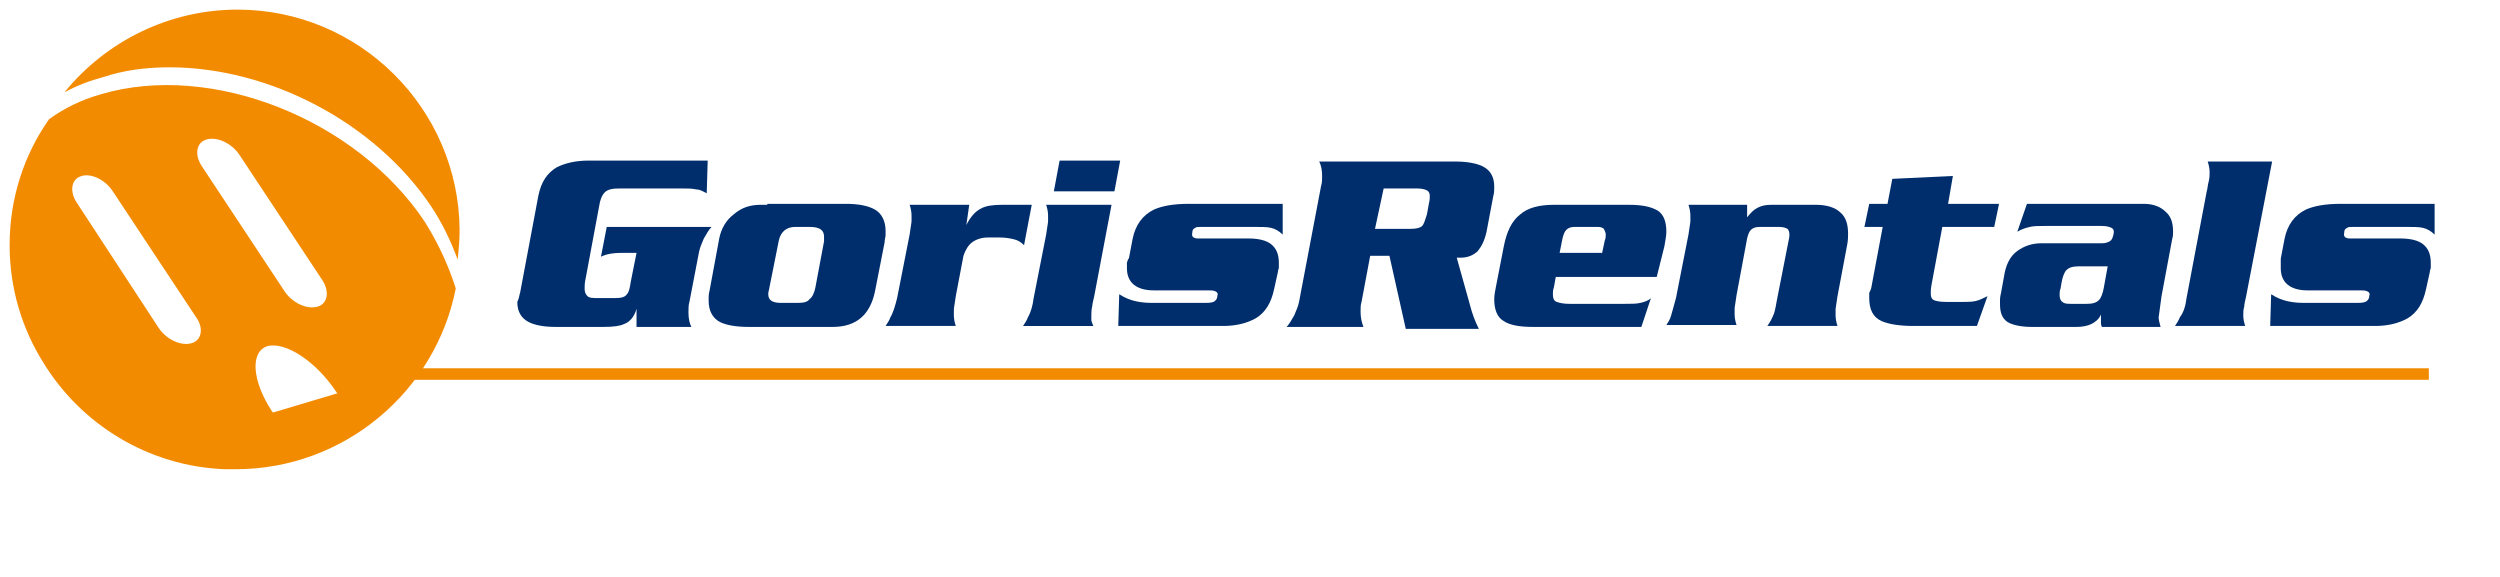 <?xml version="1.0" encoding="utf-8"?>
<!-- Generator: Adobe Illustrator 19.2.1, SVG Export Plug-In . SVG Version: 6.00 Build 0)  -->
<svg version="1.0" id="Layer_1" xmlns="http://www.w3.org/2000/svg" xmlns:xlink="http://www.w3.org/1999/xlink" x="0px" y="0px"
	 viewBox="0 0 260 60" style="enable-background:new 0 0 260 60;" xml:space="preserve">
<style type="text/css">
	.st0{fill:#002E6D;}
	.st1{fill:#F38B00;}
</style>
<g>
	<g>
		<path class="st0" d="M54.1,30.4L56,20.3c0.3-1.4,0.9-2.3,1.9-2.9c0.8-0.4,1.9-0.7,3.3-0.7h12.4l-0.1,3.4c-0.4-0.2-0.7-0.4-1.1-0.4
			c-0.4-0.1-0.9-0.1-1.5-0.1h-6.5c-0.7,0-1.2,0.1-1.5,0.4c-0.3,0.3-0.5,0.8-0.6,1.5l-1.4,7.5c-0.1,0.4-0.1,0.8-0.1,1
			c0,0.4,0.1,0.6,0.3,0.8c0.2,0.2,0.6,0.2,1.1,0.2H64c0.6,0,1-0.1,1.2-0.4c0.2-0.2,0.3-0.6,0.4-1.3l0.6-3h-1.6
			c-0.8,0-1.5,0.1-2.1,0.4l0.6-3.1H74c-0.3,0.3-0.5,0.7-0.8,1.2c-0.2,0.5-0.4,0.9-0.5,1.4l-1,5.2c-0.1,0.3-0.1,0.7-0.1,1.1
			c0,0.6,0.1,1.1,0.3,1.5h-5.7c0-0.2,0-0.5,0-0.9c0-0.4,0-0.7,0-1c-0.2,0.8-0.7,1.4-1.3,1.6c-0.4,0.2-1.1,0.3-2.1,0.3h-5
			c-1.3,0-2.2-0.2-2.8-0.5c-0.8-0.4-1.2-1.1-1.2-2.1C54,31,54,30.7,54.1,30.4z"/>
		<path class="st0" d="M79.8,21.2H88c1.3,0,2.3,0.2,3,0.6c0.7,0.4,1.1,1.2,1.1,2.2c0,0.2,0,0.4,0,0.5c0,0.1-0.1,0.4-0.1,0.7l-1,5.1
			c-0.5,2.4-1.9,3.7-4.4,3.7h-8.7c-1.4,0-2.4-0.2-3-0.5c-0.8-0.4-1.2-1.2-1.2-2.2c0-0.2,0-0.3,0-0.4c0-0.1,0-0.3,0.1-0.7l1-5.4
			c0.2-1,0.7-1.9,1.5-2.5c0.8-0.7,1.7-1,2.8-1H79.8z M81,25l-1,5c0,0.1-0.1,0.3-0.1,0.6c0,0.6,0.4,0.9,1.3,0.9H83
			c0.6,0,1-0.1,1.2-0.4c0.3-0.2,0.5-0.7,0.6-1.2l0.9-4.8c0-0.1,0-0.2,0-0.3c0-0.1,0-0.2,0-0.2c0-0.7-0.5-1-1.5-1h-1.5
			C81.8,23.6,81.2,24.1,81,25z"/>
		<path class="st0" d="M93.3,31l1.3-6.6c0.1-0.8,0.2-1.2,0.2-1.4c0-0.2,0-0.4,0-0.6c0-0.4-0.1-0.8-0.2-1.1h6.2l-0.3,2.1
			c0.4-0.8,0.9-1.4,1.5-1.7c0.5-0.3,1.3-0.4,2.2-0.4h3.1l-0.8,4.2c-0.3-0.3-0.6-0.5-1-0.6c-0.4-0.1-0.9-0.2-1.5-0.2h-1.3
			c-0.6,0-1.2,0.2-1.6,0.5c-0.4,0.3-0.7,0.8-0.9,1.4l-0.8,4.2c-0.1,0.8-0.2,1.2-0.2,1.4c0,0.2,0,0.4,0,0.6c0,0.4,0.1,0.8,0.2,1.1
			h-7.3c0.2-0.3,0.4-0.6,0.5-0.9C92.9,32.5,93.1,31.8,93.3,31z"/>
		<path class="st0" d="M107.5,31l1.3-6.6c0.1-0.8,0.2-1.2,0.2-1.4c0-0.2,0-0.4,0-0.6c0-0.4-0.1-0.8-0.2-1.1h6.8l-1.8,9.5
			c-0.1,0.5-0.2,0.8-0.2,1c-0.1,0.4-0.1,0.8-0.1,1c0,0.2,0,0.4,0,0.5c0,0.1,0.1,0.3,0.2,0.6h-7.3c0.2-0.3,0.4-0.6,0.5-0.9
			C107.2,32.5,107.4,31.8,107.5,31z M116.5,16.7l-0.6,3.2h-6.3l0.6-3.2H116.5z"/>
		<path class="st0" d="M117.4,26.9l0.4-2.1c0.3-1.4,1-2.4,2.2-3c0.9-0.4,2.1-0.6,3.6-0.6h9.8l0,3.2c-0.4-0.4-0.8-0.6-1.2-0.7
			c-0.4-0.1-1-0.1-1.7-0.1h-5.6c-0.3,0-0.5,0-0.6,0.1c-0.2,0.1-0.3,0.2-0.3,0.5c-0.1,0.4,0.1,0.6,0.6,0.6h5.2c1.1,0,1.9,0.2,2.4,0.6
			c0.5,0.4,0.8,1,0.8,1.9c0,0.2,0,0.4,0,0.6c-0.1,0.2-0.1,0.4-0.1,0.4l-0.4,1.8c-0.3,1.4-0.9,2.4-1.9,3c-0.9,0.5-2,0.8-3.4,0.8
			h-10.9l0.1-3.3c0.6,0.4,1.2,0.6,1.6,0.7c0.4,0.1,1,0.2,1.8,0.2h5.5c0.3,0,0.6,0,0.9-0.1c0.2-0.1,0.4-0.3,0.4-0.6
			c0.1-0.3,0-0.4-0.2-0.5c-0.2-0.1-0.4-0.1-0.7-0.1H120c-1.8,0-2.8-0.8-2.8-2.3c0-0.2,0-0.4,0-0.6C117.3,27.1,117.3,26.9,117.4,26.9
			z"/>
		<path class="st0" d="M144.5,26.6h-2l-0.9,4.8c-0.1,0.3-0.1,0.6-0.1,1c0,0.6,0.1,1.1,0.3,1.6h-8c0.3-0.3,0.5-0.7,0.8-1.2
			c0.2-0.5,0.4-0.9,0.5-1.4l2.3-12.1c0.1-0.3,0.1-0.6,0.1-1c0-0.6-0.1-1.1-0.3-1.5h14.2c1.2,0,2.2,0.2,2.8,0.5
			c0.8,0.4,1.2,1.1,1.2,2.1c0,0.3,0,0.7-0.1,1l-0.7,3.7c-0.2,0.9-0.5,1.5-0.9,2c-0.4,0.4-1,0.7-1.8,0.7h-0.4l1.4,5
			c0.2,0.8,0.5,1.6,0.9,2.4h-7.6L144.5,26.6z M143,23.8h3.7c0.6,0,1-0.1,1.2-0.3c0.2-0.2,0.3-0.6,0.5-1.2l0.2-1.1
			c0.1-0.4,0.1-0.7,0.1-0.8c0-0.3-0.1-0.5-0.3-0.6c-0.2-0.1-0.5-0.2-1-0.2h-3.5L143,23.8z"/>
		<path class="st0" d="M172.3,28.8h-10.5l-0.2,1.1c-0.1,0.3-0.1,0.5-0.1,0.7c0,0.4,0.1,0.7,0.4,0.8c0.3,0.1,0.7,0.2,1.3,0.2h5.7
			c0.8,0,1.3,0,1.7-0.1c0.4-0.1,0.8-0.2,1.1-0.5l-1,3h-11.3c-1.4,0-2.4-0.2-3-0.6c-0.7-0.4-1-1.2-1-2.3c0-0.4,0.1-0.9,0.2-1.4
			l0.8-4.1c0.3-1.5,0.8-2.6,1.7-3.3c0.8-0.7,2-1,3.5-1h7.8c1.4,0,2.3,0.2,3,0.6c0.6,0.4,0.9,1.1,0.9,2.2c0,0.4-0.1,0.9-0.2,1.5
			L172.3,28.8z M166.6,26.4l0.3-1.4c0.1-0.2,0.1-0.5,0.1-0.6c0-0.2-0.1-0.4-0.2-0.6c-0.1-0.1-0.3-0.2-0.6-0.2h-2.5
			c-0.3,0-0.6,0.1-0.8,0.3c-0.2,0.2-0.3,0.5-0.4,0.9l-0.3,1.5H166.6z"/>
		<path class="st0" d="M174.3,31l1.3-6.6c0.1-0.8,0.2-1.2,0.2-1.4c0-0.2,0-0.4,0-0.6c0-0.4-0.1-0.8-0.2-1.1h6.1v1.3
			c0.4-0.5,0.7-0.8,1.1-1c0.4-0.2,0.8-0.3,1.4-0.3h4.7c1.1,0,2,0.3,2.5,0.8c0.6,0.5,0.8,1.3,0.8,2.2c0,0.3,0,0.7-0.1,1.2l-1,5.3
			c-0.1,0.8-0.2,1.2-0.2,1.4c0,0.2,0,0.4,0,0.6c0,0.4,0.1,0.8,0.2,1.1h-7.3c0.3-0.4,0.5-0.8,0.7-1.3c0.1-0.3,0.2-0.8,0.3-1.4
			l1.2-6.1c0.1-0.4,0.1-0.6,0.1-0.7c0-0.3-0.1-0.5-0.2-0.6c-0.2-0.1-0.4-0.2-0.9-0.2H183c-0.4,0-0.7,0.1-0.9,0.3
			c-0.2,0.2-0.3,0.5-0.4,0.9l-1.1,5.9c-0.1,0.8-0.2,1.2-0.2,1.4c0,0.2,0,0.4,0,0.6c0,0.4,0.1,0.8,0.2,1.1h-7.3
			c0.2-0.3,0.4-0.6,0.5-1C173.9,32.4,174.1,31.8,174.3,31z"/>
		<path class="st0" d="M194.6,30l1.2-6.4h-1.9l0.5-2.4h1.9l0.5-2.6l6.3-0.3l-0.5,2.9h5.3l-0.5,2.4H202l-1.1,5.9
			c-0.1,0.5-0.1,0.8-0.1,1c0,0.4,0.1,0.6,0.3,0.7c0.2,0.1,0.6,0.2,1.3,0.2h1.7c0.5,0,1,0,1.4-0.1c0.4-0.1,0.8-0.3,1.2-0.5l-1.1,3.1
			H199c-1.5,0-2.6-0.2-3.3-0.5c-0.9-0.4-1.3-1.2-1.3-2.4c0-0.2,0-0.4,0-0.5S194.5,30.3,194.6,30z"/>
		<path class="st0" d="M210.8,21.2h11.6h0.6c0.9,0,1.7,0.3,2.2,0.8c0.6,0.5,0.8,1.2,0.8,2.1c0,0.2,0,0.5-0.1,0.8l-1.1,5.9
			c-0.1,0.8-0.2,1.5-0.3,2.2c0,0.3,0.1,0.6,0.2,1h-6.1c-0.1-0.2-0.1-0.3-0.1-0.5c0-0.2,0-0.3,0-0.5v-0.3c-0.2,0.5-0.6,0.8-1,1
			c-0.4,0.2-1,0.3-1.5,0.3h-4.7c-1.1,0-2-0.2-2.5-0.5c-0.6-0.4-0.8-1-0.8-1.9c0-0.2,0-0.3,0-0.4c0-0.1,0-0.3,0.1-0.7l0.4-2.2
			c0.2-0.9,0.6-1.7,1.3-2.2c0.7-0.5,1.5-0.8,2.5-0.8h5.9h0.4c0.4,0,0.6-0.1,0.8-0.2c0.2-0.1,0.3-0.3,0.4-0.7c0.1-0.4,0-0.6-0.2-0.7
			c-0.2-0.1-0.5-0.2-1-0.2h-6c-0.6,0-1.1,0-1.5,0.1c-0.4,0.1-0.8,0.2-1.3,0.5L210.8,21.2z M219.2,27.7h-3c-0.6,0-1,0.1-1.3,0.4
			c-0.2,0.2-0.4,0.7-0.5,1.3l-0.1,0.6c-0.1,0.2-0.1,0.5-0.1,0.7c0,0.3,0.1,0.6,0.3,0.7c0.2,0.2,0.5,0.2,1,0.2h1.5
			c0.6,0,1-0.1,1.3-0.4c0.2-0.2,0.4-0.7,0.5-1.3L219.2,27.7z"/>
		<path class="st0" d="M227.4,31l2.1-11.1c0.1-0.3,0.1-0.7,0.2-1c0.1-0.4,0.1-0.7,0.1-1c0-0.4-0.1-0.8-0.2-1.1h6.7l-2.7,14
			c-0.1,0.5-0.2,0.8-0.2,1.1c-0.1,0.3-0.1,0.6-0.1,0.9c0,0.4,0.1,0.8,0.2,1.1h-7.3c0.2-0.3,0.4-0.6,0.5-0.9
			C227.1,32.5,227.3,31.8,227.4,31z"/>
		<path class="st0" d="M237.2,26.9l0.4-2.1c0.3-1.4,1-2.4,2.2-3c0.9-0.4,2.1-0.6,3.6-0.6h9.8l0,3.2c-0.4-0.4-0.8-0.6-1.2-0.7
			c-0.4-0.1-1-0.1-1.7-0.1h-5.6c-0.3,0-0.5,0-0.6,0.1c-0.2,0.1-0.3,0.2-0.3,0.5c-0.1,0.4,0.1,0.6,0.6,0.6h5.2c1.1,0,1.9,0.2,2.4,0.6
			c0.5,0.4,0.8,1,0.8,1.9c0,0.2,0,0.4,0,0.6c-0.1,0.2-0.1,0.4-0.1,0.4l-0.4,1.8c-0.3,1.4-0.9,2.4-1.9,3c-0.9,0.5-2,0.8-3.4,0.8
			h-10.9l0.1-3.3c0.6,0.4,1.2,0.6,1.6,0.7c0.4,0.1,1,0.2,1.8,0.2h5.5c0.3,0,0.6,0,0.9-0.1c0.2-0.1,0.4-0.3,0.4-0.6
			c0.1-0.3,0-0.4-0.2-0.5c-0.2-0.1-0.4-0.1-0.7-0.1h-5.5c-1.8,0-2.8-0.8-2.8-2.3c0-0.2,0-0.4,0-0.6
			C237.2,27.1,237.2,26.9,237.2,26.9z"/>
	</g>
	<g>
		<g>
			<path class="st1" d="M44.2,23.1C37.1,12.4,22,6.4,10.5,9.8c-2.1,0.6-3.9,1.5-5.4,2.6C2.5,16.1,1,20.6,1,25.5
				c0,4.5,1.3,8.7,3.5,12.2c3.9,6.4,10.9,10.8,18.9,11.1c0.4,0,0.7,0,1.1,0c11.3,0,20.8-8.1,22.9-18.8
				C46.7,27.8,45.7,25.5,44.2,23.1z M19.9,35.7c-1.1,0.3-2.6-0.4-3.4-1.6L8,21.1c-0.8-1.2-0.6-2.5,0.5-2.8C9.5,18,11,18.7,11.8,20
				l8.6,13C21.2,34.1,21,35.4,19.9,35.7z M21,17.3c-0.8-1.2-0.6-2.5,0.5-2.8c1.1-0.3,2.6,0.4,3.4,1.6l8.6,13
				c0.8,1.2,0.6,2.5-0.5,2.8c-1.1,0.3-2.6-0.4-3.4-1.6L21,17.3z M28.4,42.9c0,0-0.1-0.1-0.1-0.1c-2.1-3.2-2.3-6.2-0.5-6.8
				c1.9-0.5,5.1,1.6,7.2,4.8c0,0,0.1,0.1,0.1,0.1L28.4,42.9z"/>
			<path class="st1" d="M24.7,1c-7,0-13.6,3.2-18,8.6C8,8.9,9.3,8.4,10.8,8C12.9,7.3,15.2,7,17.6,7c10.5,0,21.4,5.8,27.2,14.4
				c1.2,1.8,2.1,3.7,2.8,5.6c0.1-1,0.2-2,0.2-3.1C47.7,11.3,37.4,1,24.7,1z"/>
		</g>
		<g>
			<g>
				<rect x="41.7" y="38.6" class="st1" width="210.7" height="0.7"/>
				<path class="st1" d="M252.7,39.5H41.4v-1.2h211.2V39.5z M41.9,39h210.2v-0.1H41.9V39z"/>
			</g>
		</g>
	</g>
</g>
</svg>
